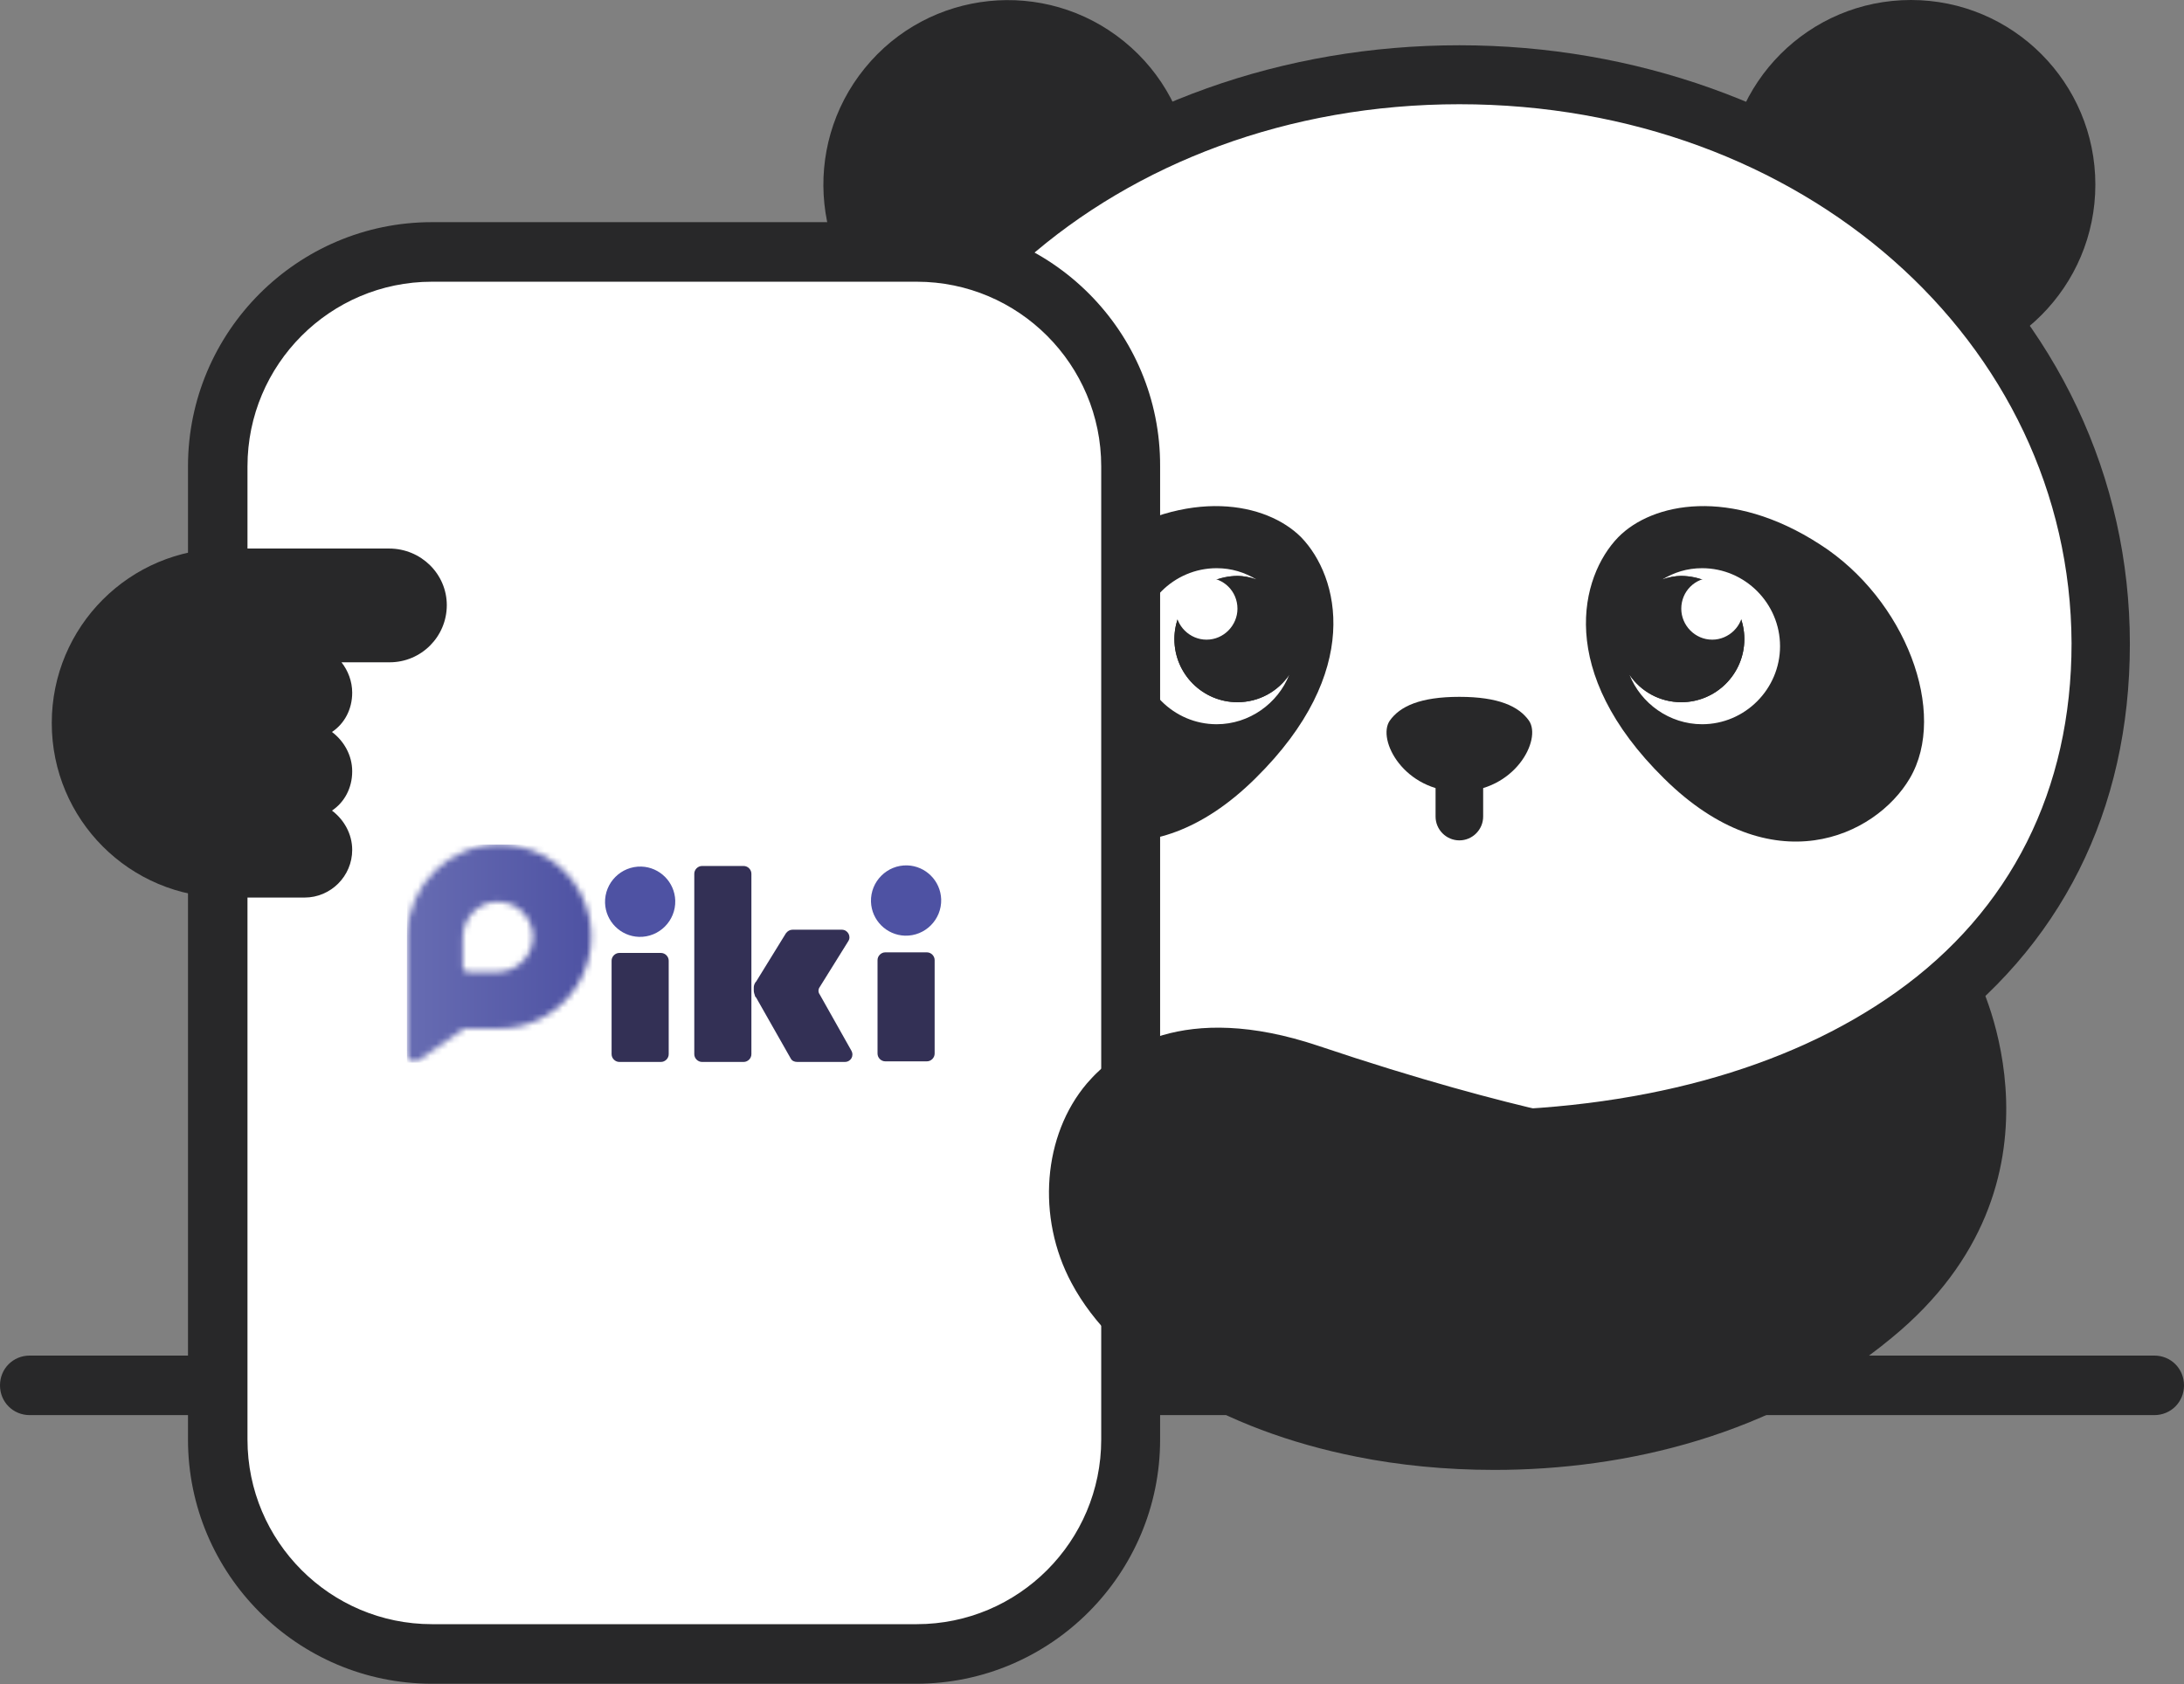 <svg width="363" height="280" viewBox="0 0 363 280" fill="none" xmlns="http://www.w3.org/2000/svg">
<rect x="0" y="0" width="363" height="280" fill="#808080" stroke="none"/>
<g clip-path="url(#clip0_1229_5879)">
<path d="M191.3 50.06C201.972 36.902 199.971 17.573 186.83 6.887C173.69 -3.799 154.385 -1.796 143.713 11.362C133.04 24.519 135.041 43.849 148.182 54.535C161.323 65.221 180.627 63.217 191.3 50.06Z" fill="#282829"/>
<path d="M317.613 61.386C334.542 61.386 348.267 47.644 348.267 30.693C348.267 13.742 334.542 0 317.613 0C300.683 0 286.959 13.742 286.959 30.693C286.959 47.644 300.683 61.386 317.613 61.386Z" fill="#282829"/>
<path d="M242.56 12.376C185.998 12.376 136.062 51.683 136.062 106.931C136.062 162.277 183.724 189.604 242.56 189.604C301.395 189.604 349.057 162.178 349.057 106.931C349.057 51.683 299.121 12.376 242.56 12.376Z" fill="white"/>
<path d="M242.56 194.654C211.116 194.654 184.12 187.228 164.344 173.168C142.59 157.624 131.119 134.753 131.119 107.03C131.119 79.406 143.084 53.861 164.937 35.248C185.802 17.327 213.39 7.525 242.56 7.525C271.731 7.525 299.319 17.426 320.184 35.248C341.938 53.861 354.002 79.406 354.002 107.03C354.002 134.753 342.531 157.624 320.777 173.168C301 187.129 274.005 194.654 242.56 194.654ZM242.56 17.327C185.604 17.327 141.007 56.733 141.007 106.931C141.007 131.287 151.094 151.386 170.178 164.951C188.175 177.822 213.291 184.654 242.659 184.654C272.028 184.654 297.045 177.822 315.141 164.951C334.225 151.386 344.311 131.287 344.311 106.931C344.113 56.733 299.517 17.327 242.56 17.327Z" fill="#282829"/>
<path d="M254.129 119.802C252.448 117.426 249.086 115.842 242.559 115.842C236.033 115.842 232.671 117.426 230.99 119.802C228.815 122.97 233.363 131.584 242.559 131.584C251.756 131.584 256.304 122.97 254.129 119.802Z" fill="#282829"/>
<path d="M242.559 139.703C240.383 139.703 238.604 137.921 238.604 135.743V126.139C238.604 123.96 240.383 122.178 242.559 122.178C244.734 122.178 246.514 123.96 246.514 126.139V135.743C246.514 137.921 244.734 139.703 242.559 139.703Z" fill="#282829"/>
<path d="M216.258 89.307C222.586 95.842 226.64 111.683 208.644 129.406C190.746 147.129 173.54 139.109 167.805 129.406C161.378 118.515 168.497 99.604 182.736 90.495C197.569 80.891 210.522 83.564 216.258 89.307Z" fill="#282829"/>
<path d="M205.676 116.733C199.941 116.733 195.195 112.079 195.195 106.238C195.195 100.495 199.842 95.743 205.676 95.743C206.764 95.743 207.852 95.941 208.841 96.337C206.863 95.148 204.687 94.455 202.215 94.455C195.096 94.455 189.262 100.297 189.262 107.426C189.262 114.554 195.096 120.396 202.215 120.396C207.654 120.396 212.4 116.931 214.279 112.178C212.4 114.95 209.236 116.733 205.676 116.733Z" fill="white"/>
<path d="M195.195 106.238C195.195 111.98 199.843 116.733 205.677 116.733C209.237 116.733 212.401 114.95 214.28 112.178C214.873 110.693 215.17 109.109 215.17 107.426C215.17 102.673 212.599 98.614 208.841 96.337C207.852 96.04 206.765 95.743 205.677 95.743C199.942 95.842 195.195 100.495 195.195 106.238Z" fill="#282829"/>
<path d="M205.676 101.188C205.676 103.96 203.402 106.337 200.534 106.337C197.766 106.337 195.393 104.059 195.393 101.188C195.393 98.416 197.667 96.04 200.534 96.04C203.402 96.04 205.676 98.317 205.676 101.188Z" fill="white"/>
<path d="M268.962 89.307C262.634 95.842 258.58 111.683 276.576 129.406C294.474 147.129 311.68 139.109 317.415 129.406C323.843 118.515 316.723 99.604 302.484 90.495C287.651 80.891 274.599 83.564 268.962 89.307Z" fill="#282829"/>
<path d="M279.445 116.733C285.18 116.733 289.926 112.079 289.926 106.238C289.926 100.495 285.279 95.743 279.445 95.743C278.357 95.743 277.269 95.941 276.28 96.337C278.258 95.148 280.433 94.455 282.906 94.455C290.025 94.455 295.859 100.297 295.859 107.426C295.859 114.554 290.025 120.396 282.906 120.396C277.467 120.396 272.721 116.931 270.842 112.178C272.721 114.95 275.885 116.733 279.445 116.733Z" fill="white"/>
<path d="M289.926 106.238C289.926 111.98 285.278 116.733 279.444 116.733C275.884 116.733 272.72 114.95 270.841 112.178C270.248 110.693 269.951 109.109 269.951 107.426C269.951 102.673 272.522 98.614 276.28 96.337C277.269 96.04 278.356 95.743 279.444 95.743C285.278 95.842 289.926 100.495 289.926 106.238Z" fill="#282829"/>
<path d="M279.443 101.188C279.443 103.96 281.718 106.337 284.585 106.337C287.354 106.337 289.727 104.059 289.727 101.188C289.727 98.416 287.453 96.04 284.585 96.04C281.718 96.04 279.443 98.317 279.443 101.188Z" fill="white"/>
<path d="M358.056 235.248H4.944C2.175 235.248 0 233.069 0 230.297C0 227.525 2.175 225.347 4.944 225.347H358.056C360.825 225.347 363 227.525 363 230.297C363 233.069 360.825 235.248 358.056 235.248Z" fill="#282829"/>
<path d="M71.787 275.049C52.11 275.049 36.19 259.01 36.19 239.406V77.525C36.19 57.822 52.209 41.881 71.787 41.881H152.278C171.956 41.881 187.876 57.921 187.876 77.525V239.307C187.876 259.01 171.857 274.95 152.278 274.95H71.787V275.049Z" fill="white"/>
<path d="M152.378 46.832C169.287 46.832 183.032 60.594 183.032 77.525V239.307C183.032 256.238 169.287 270 152.378 270H71.788C54.879 270 41.134 256.238 41.134 239.307V77.525C41.134 60.594 54.879 46.832 71.788 46.832H152.378ZM152.378 36.931H71.788C49.441 36.931 31.246 55.148 31.246 77.525V239.307C31.246 261.683 49.441 279.901 71.788 279.901H152.279C174.627 279.901 192.821 261.683 192.821 239.307V77.525C192.92 55.148 174.726 36.931 152.378 36.931Z" fill="#282829"/>
<path d="M136.261 164.059L141.008 156.436C141.502 155.644 140.909 154.554 139.92 154.554H131.713C131.317 154.554 130.922 154.752 130.625 155.148L125.681 163.168L125.582 163.267C125.384 163.564 125.285 163.861 125.285 164.158C125.285 164.257 125.285 164.356 125.285 164.455C125.285 164.554 125.285 164.554 125.285 164.653C125.285 164.95 125.384 165.248 125.483 165.545C125.483 165.644 125.582 165.743 125.681 165.842L131.416 175.941C131.614 176.337 132.009 176.535 132.504 176.535H140.414C141.403 176.535 141.996 175.545 141.502 174.653L136.261 165.347C135.965 164.95 135.965 164.455 136.261 164.059Z" fill="#333055"/>
<path d="M112.233 149.703C112.332 153.069 109.563 155.842 106.201 155.743C103.136 155.644 100.664 153.168 100.565 150.099C100.466 146.733 103.235 143.96 106.597 144.059C109.662 144.158 112.134 146.634 112.233 149.703Z" fill="#4E52A3"/>
<path d="M109.86 176.535H102.938C102.246 176.535 101.652 175.941 101.652 175.248V159.703C101.652 159.01 102.246 158.416 102.938 158.416H109.86C110.552 158.416 111.145 159.01 111.145 159.703V175.248C111.145 175.941 110.552 176.535 109.86 176.535Z" fill="#333055"/>
<path d="M154.061 176.436H147.139C146.447 176.436 145.854 175.842 145.854 175.149V159.604C145.854 158.911 146.447 158.317 147.139 158.317H154.061C154.753 158.317 155.346 158.911 155.346 159.604V175.149C155.346 175.842 154.753 176.436 154.061 176.436Z" fill="#333055"/>
<path d="M123.604 176.535H116.682C115.99 176.535 115.396 175.941 115.396 175.248V145.248C115.396 144.555 115.99 143.96 116.682 143.96H123.604C124.296 143.96 124.889 144.555 124.889 145.248V175.248C124.889 175.941 124.296 176.535 123.604 176.535Z" fill="#333055"/>
<path d="M156.433 149.505C156.531 152.871 153.763 155.644 150.401 155.545C147.335 155.446 144.863 152.97 144.764 149.901C144.665 146.535 147.434 143.762 150.796 143.861C153.862 143.96 156.334 146.436 156.433 149.505Z" fill="#4E52A3"/>
<mask id="mask0_1229_5879" style="mask-type:luminance" maskUnits="userSpaceOnUse" x="67" y="140" width="32" height="37">
<path d="M76.932 160.792V155.842C76.932 151.98 80.492 149.109 84.249 150.099C86.227 150.594 87.908 152.277 88.402 154.257C89.391 158.02 86.424 161.584 82.667 161.584H77.723C77.327 161.584 76.932 161.188 76.932 160.792ZM67.637 155.545V155.743V170.297V175.247C67.637 175.644 67.835 176.04 68.131 176.238C68.527 176.535 69.021 176.634 69.516 176.337L77.129 170.99H82.964C92.555 170.99 100.07 162.178 97.895 152.277C96.609 146.535 92.16 141.98 86.424 140.792C85.238 140.495 84.051 140.396 82.964 140.396C74.558 140.396 67.835 147.129 67.637 155.545Z" fill="white"/>
</mask>
<g mask="url(#mask0_1229_5879)">
<path d="M100.07 140.396H67.637V176.634H100.07V140.396Z" fill="url(#paint0_linear_1229_5879)"/>
</g>
<path d="M64.67 91.188H37.576C21.557 91.188 8.604 104.158 8.604 120.198C8.604 136.238 21.557 149.208 37.576 149.208H50.629C54.98 149.208 58.539 145.644 58.539 141.287C58.539 138.614 57.155 136.238 55.178 134.752C57.254 133.366 58.539 130.99 58.539 128.218C58.539 125.545 57.155 123.168 55.178 121.683C57.254 120.297 58.539 117.921 58.539 115.149C58.539 113.267 57.847 111.485 56.76 110.099H64.769C70.01 110.099 74.262 105.842 74.262 100.594C74.262 95.445 70.01 91.188 64.67 91.188Z" fill="#282829"/>
<path d="M263.524 188.416C273.511 187.525 287.256 185.842 301.989 178.317C316.624 170.792 324.04 164.158 324.04 164.158C324.04 164.158 334.819 186.832 322.359 205.842C306.34 230.297 276.774 239.208 250.669 239.208C221.597 239.208 184.615 225.842 180.165 205.347C174.43 178.614 200.634 172.673 214.379 177.822C227.728 182.871 248.593 189.802 263.524 188.416Z" fill="#282829"/>
<path d="M248.395 244.356C240.188 244.356 232.475 243.564 225.553 242.178C203.008 237.723 185.308 226.832 178.089 213.267C172.255 202.376 173.343 188.713 180.66 180.099C185.407 174.554 196.679 166.337 219.126 173.861C252.944 185.248 270.743 187.426 270.94 187.525C273.61 187.822 275.588 190.297 275.291 192.97C274.995 195.644 272.523 197.624 269.853 197.327C269.062 197.228 250.966 195.05 215.961 183.267C203.403 179.01 193.515 180.198 188.175 186.436C183.429 192.079 182.836 201.089 186.791 208.515C192.625 219.505 207.853 228.416 227.531 232.376C250.571 237.03 283.894 234.752 308.219 214.752C333.336 194.059 320.481 168.218 319.986 167.129C318.701 164.653 319.69 161.683 322.063 160.495C324.436 159.307 327.502 160.198 328.688 162.574C328.886 162.871 345.894 196.535 314.449 222.376C294.87 238.614 270.149 244.356 248.395 244.356Z" fill="#282829"/>
</g>
<defs>
<linearGradient id="paint0_linear_1229_5879" x1="67.666" y1="158.509" x2="98.28" y2="158.509" gradientUnits="userSpaceOnUse">
<stop stop-color="#676CB2"/>
<stop offset="1" stop-color="#4E52A3"/>
</linearGradient>
<clipPath id="clip0_1229_5879">
<rect width="363" height="280" fill="white"/>
</clipPath>
</defs>
</svg>
